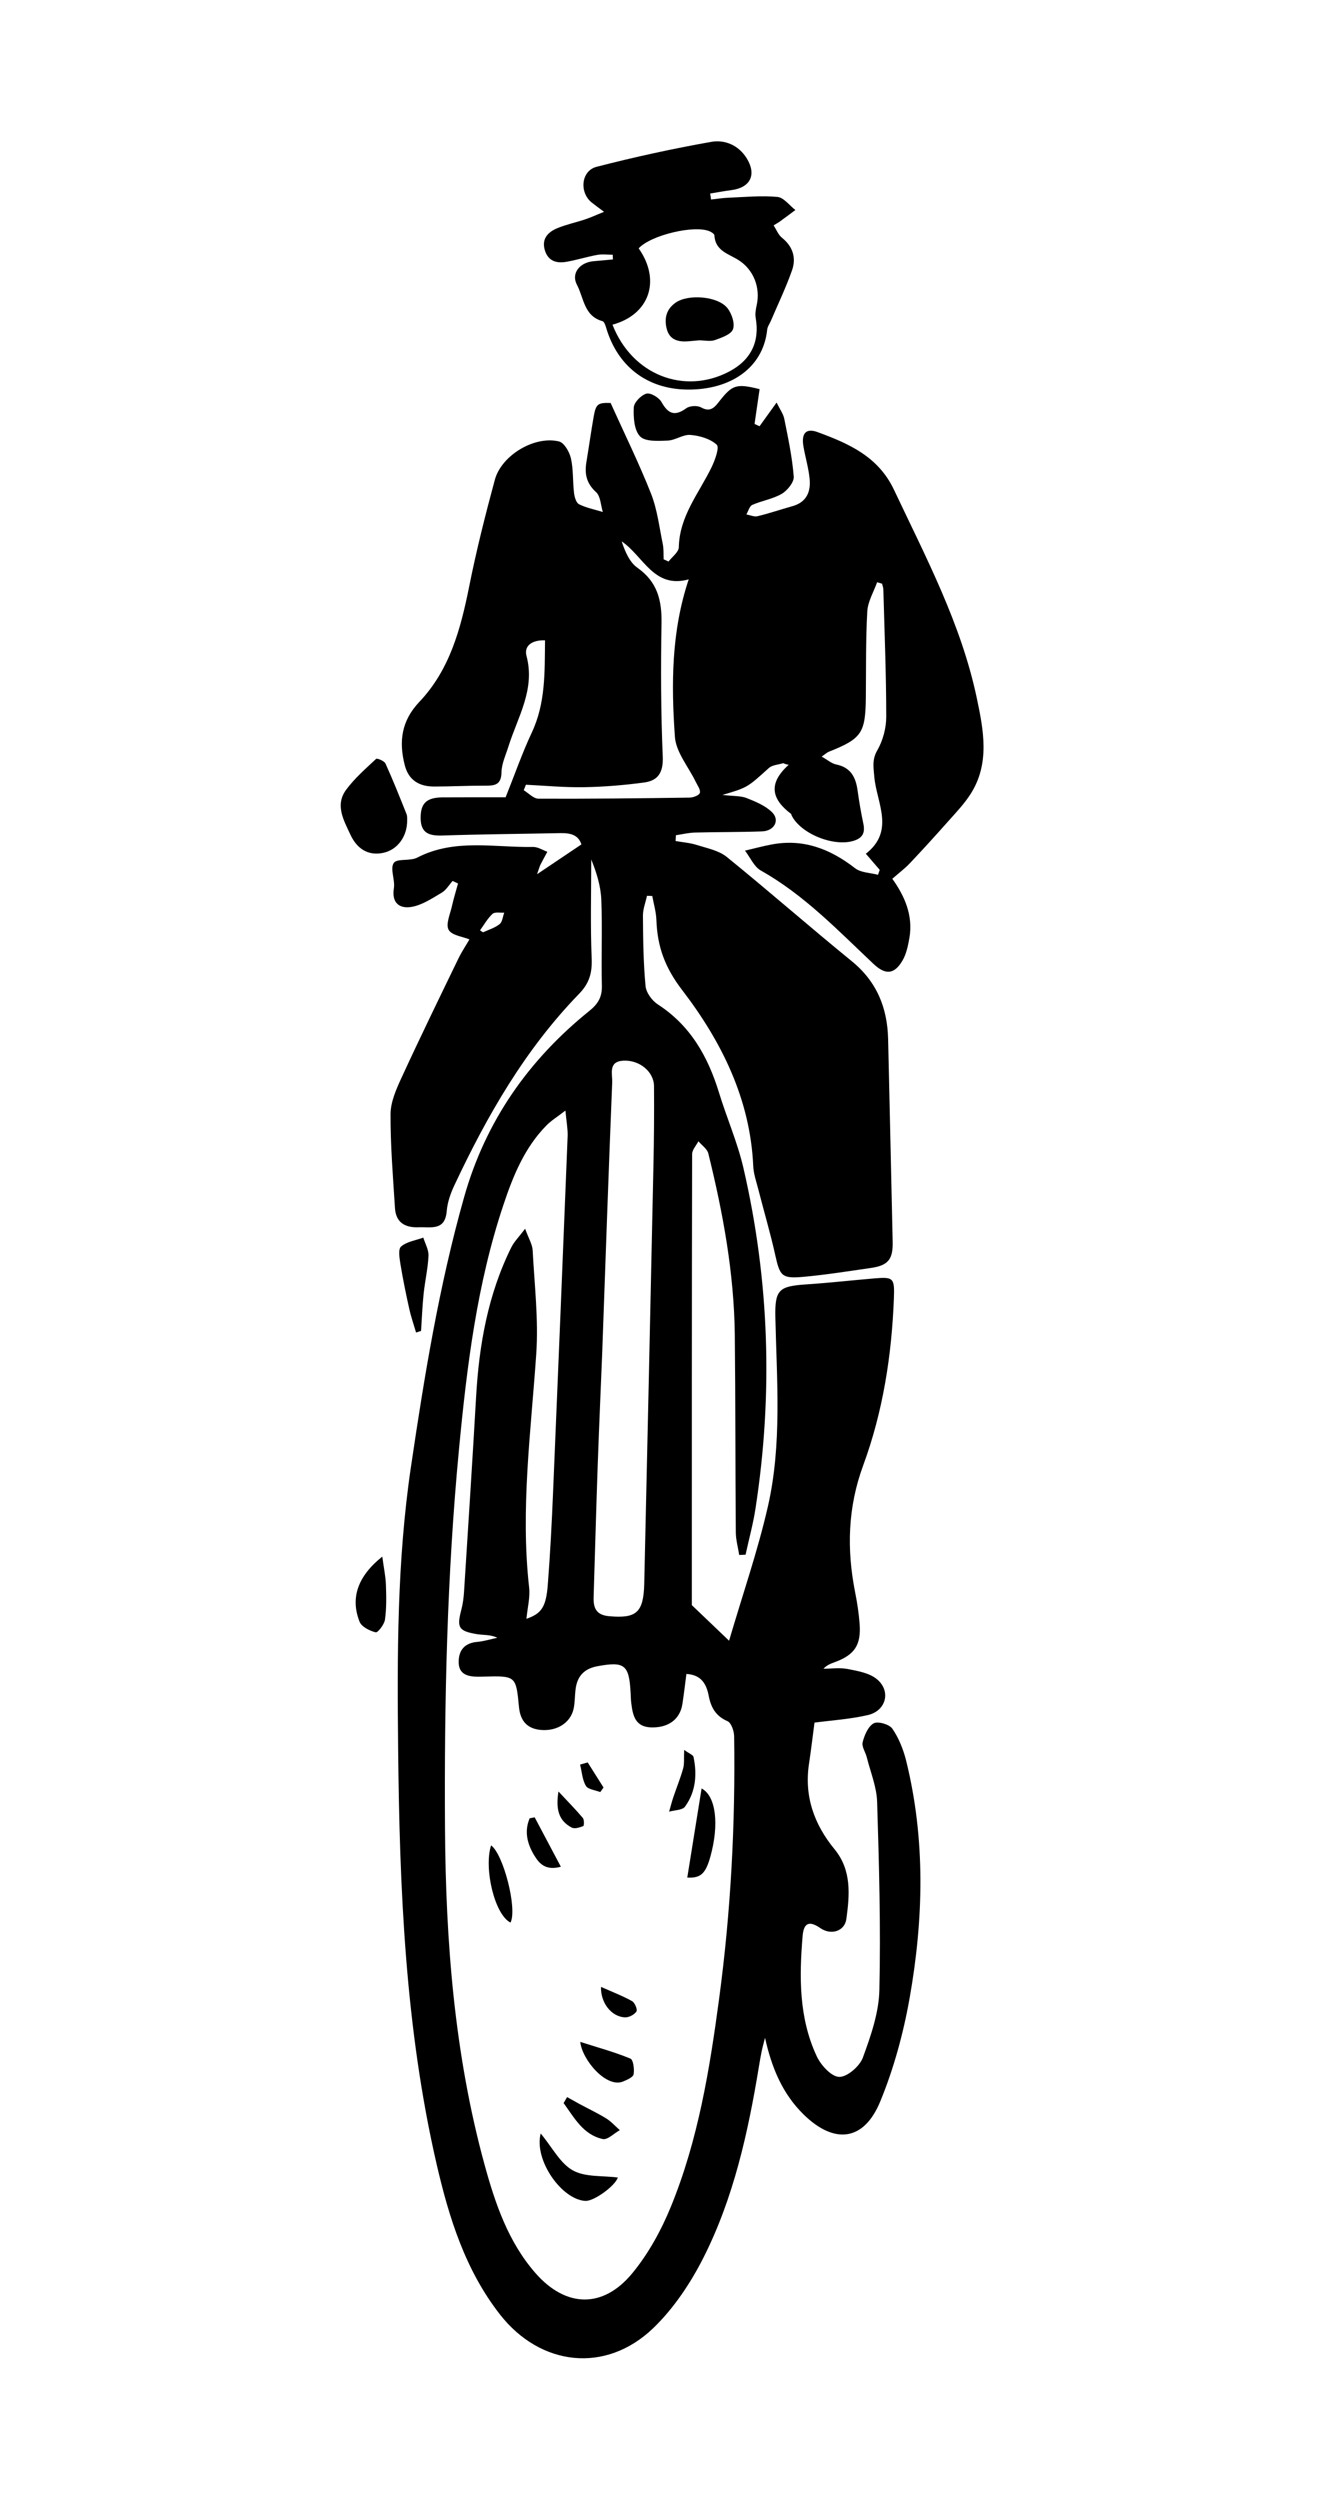 <?xml version="1.0" encoding="utf-8"?>
<!-- Generator: Adobe Illustrator 25.2.3, SVG Export Plug-In . SVG Version: 6.00 Build 0)  -->
<svg version="1.1" xmlns="http://www.w3.org/2000/svg" xmlns:xlink="http://www.w3.org/1999/xlink" x="0px" y="0px"
	 viewBox="0 0 183.07 345.57" style="enable-background:new 0 0 183.07 345.57;" xml:space="preserve">
<style type="text/css">
	.st0{display:none;}
	.st1{display:inline;fill:#103C96;}
</style>
<g id="レイヤー_2" class="st0">
	<rect x="-196.93" y="-243.63" class="st1" width="547.01" height="917.01"/>
</g>
<g id="レイヤー_1">
	<g>
		<path d="M108.3,105.49c-0.67,0.21-1.51,0.24-1.99,0.67c-2.96,2.67-2.93,2.7-6.42,3.72c1.55,0.18,2.52,0.11,3.34,0.43
			c1.24,0.49,2.58,1.04,3.51,1.95c1.14,1.11,0.33,2.6-1.37,2.66c-3.09,0.11-6.18,0.08-9.26,0.16c-0.89,0.02-1.77,0.24-2.65,0.37
			c-0.02,0.27-0.03,0.53-0.05,0.8c0.99,0.18,2.01,0.25,2.95,0.55c1.42,0.45,3.03,0.76,4.13,1.65c5.82,4.72,11.46,9.67,17.27,14.4
			c3.48,2.83,4.94,6.46,5.04,10.78c0.22,9.33,0.42,18.66,0.63,27.98c0.06,2.47-0.61,3.31-3.04,3.66c-3.13,0.45-6.25,0.95-9.39,1.23
			c-2.9,0.26-3.17-0.16-3.79-2.95c-0.68-3.08-1.58-6.1-2.36-9.16c-0.27-1.06-0.66-2.14-0.7-3.22c-0.41-9.27-4.42-17.27-9.83-24.32
			c-2.42-3.16-3.43-6.05-3.56-9.69c-0.04-1.11-0.37-2.21-0.57-3.31c-0.24-0.01-0.48-0.02-0.73-0.03c-0.2,0.93-0.57,1.85-0.56,2.78
			c0.02,3.23,0.06,6.48,0.36,9.69c0.08,0.91,0.89,2.02,1.69,2.54c4.53,2.93,6.94,7.22,8.47,12.21c1.07,3.49,2.56,6.88,3.38,10.43
			c3.6,15.57,4.1,31.28,1.66,47.07c-0.33,2.14-0.91,4.24-1.37,6.36c-0.29,0.01-0.59,0.03-0.88,0.04c-0.16-1.04-0.46-2.08-0.47-3.12
			c-0.07-9.12-0.04-18.24-0.14-27.35c-0.1-8.5-1.63-16.81-3.66-25.03c-0.16-0.64-0.9-1.13-1.37-1.69c-0.3,0.59-0.87,1.18-0.87,1.78
			c-0.05,20.95-0.04,41.91-0.04,62.34c1.78,1.7,3.21,3.06,5.15,4.92c1.89-6.44,3.97-12.43,5.37-18.57
			c1.96-8.61,1.22-17.41,1.03-26.15c-0.08-3.78,0.48-4.28,4.22-4.53c3.15-0.21,6.29-0.56,9.44-0.83c2.68-0.23,2.83-0.06,2.73,2.72
			c-0.3,7.91-1.51,15.68-4.24,23.11c-2.14,5.81-2.3,11.6-1.12,17.56c0.29,1.44,0.51,2.9,0.62,4.36c0.22,2.97-0.72,4.31-3.51,5.32
			c-0.52,0.19-1.04,0.4-1.49,0.88c1.12,0,2.27-0.17,3.35,0.04c1.37,0.27,2.94,0.53,3.98,1.36c2.06,1.63,1.37,4.42-1.2,5.01
			c-2.48,0.57-5.04,0.73-7.37,1.04c-0.25,1.91-0.47,3.78-0.75,5.63c-0.7,4.52,0.69,8.42,3.52,11.87c2.39,2.91,2.09,6.31,1.64,9.63
			c-0.23,1.72-2.13,2.3-3.61,1.27c-1.57-1.09-2.29-0.67-2.44,1.08c-0.48,5.68-0.52,11.35,1.95,16.64c0.58,1.24,2.03,2.83,3.11,2.85
			c1.11,0.02,2.83-1.47,3.27-2.67c1.1-3,2.21-6.19,2.28-9.33c0.2-8.66-0.04-17.34-0.31-26.01c-0.06-2.07-0.92-4.12-1.43-6.17
			c-0.18-0.71-0.73-1.48-0.57-2.09c0.25-0.97,0.75-2.17,1.52-2.6c0.59-0.32,2.16,0.13,2.58,0.73c0.89,1.29,1.51,2.84,1.9,4.38
			c2.7,10.89,2.43,21.89,0.5,32.83c-0.86,4.87-2.19,9.77-4.07,14.33c-2.25,5.47-6.32,5.96-10.57,1.82
			c-2.95-2.88-4.45-6.5-5.36-10.63c-0.15,0.62-0.33,1.23-0.46,1.85c-0.15,0.72-0.27,1.44-0.39,2.17c-1.5,9.09-3.48,18.09-7.65,26.35
			c-1.79,3.54-4.13,7.05-6.97,9.78c-6.56,6.29-15.58,5.26-21.18-1.9c-4.79-6.13-7.04-13.35-8.75-20.74
			c-4.36-18.88-5.13-38.12-5.33-57.4c-0.14-13.02-0.15-26.02,1.76-38.95c1.86-12.58,3.9-25.11,7.37-37.38
			c2.96-10.47,8.89-18.93,17.3-25.71c1.21-0.97,1.78-1.92,1.74-3.49c-0.1-3.97,0.08-7.94-0.08-11.91c-0.08-1.9-0.67-3.77-1.39-5.54
			c0,4.55-0.13,9.11,0.06,13.66c0.08,1.99-0.3,3.43-1.73,4.9c-7.46,7.68-12.72,16.83-17.24,26.45c-0.53,1.12-0.97,2.36-1.07,3.58
			c-0.22,2.77-2.16,2.19-3.86,2.25c-1.92,0.08-3.18-0.66-3.3-2.67c-0.27-4.32-0.63-8.65-0.61-12.98c0.01-1.67,0.78-3.42,1.51-5
			c2.55-5.54,5.22-11.02,7.88-16.51c0.48-0.98,1.1-1.9,1.52-2.63c-0.93-0.39-2.46-0.55-2.88-1.33c-0.42-0.78,0.21-2.16,0.46-3.27
			c0.23-1.05,0.56-2.08,0.84-3.13c-0.25-0.12-0.5-0.23-0.75-0.35c-0.49,0.55-0.89,1.26-1.5,1.62c-1.32,0.78-2.68,1.7-4.13,1.96
			c-1.6,0.29-2.83-0.43-2.49-2.57c0.19-1.15-0.55-2.69-0.02-3.49c0.44-0.66,2.26-0.23,3.24-0.74c5.17-2.68,10.66-1.38,16.03-1.48
			c0.65-0.01,1.32,0.43,1.97,0.67c-0.32,0.6-0.65,1.19-0.96,1.8c-0.12,0.24-0.18,0.51-0.46,1.3c2.28-1.53,4.13-2.78,6.13-4.12
			c-0.42-1.33-1.54-1.58-2.87-1.56c-5.44,0.11-10.88,0.15-16.31,0.33c-1.83,0.06-3.04-0.28-3.05-2.41
			c-0.01-2.02,0.79-2.84,3.01-2.86c3.08-0.02,6.16-0.01,8.74-0.01c1.24-3.09,2.28-6.09,3.62-8.95c1.92-4.08,1.78-8.35,1.83-12.75
			c-1.79-0.06-2.93,0.74-2.56,2.16c1.23,4.63-1.21,8.42-2.49,12.49c-0.37,1.19-0.95,2.39-0.97,3.6c-0.03,1.75-0.94,1.85-2.26,1.84
			c-2.35-0.01-4.7,0.12-7.04,0.12c-2.05,0-3.54-0.84-4.08-2.97c-0.83-3.26-0.46-6.11,2.02-8.73c4.21-4.43,5.72-10.1,6.89-15.94
			c0.99-4.96,2.23-9.88,3.55-14.76c0.92-3.39,5.49-6.12,8.87-5.3c0.72,0.17,1.45,1.45,1.65,2.33c0.35,1.55,0.24,3.19,0.43,4.79
			c0.07,0.56,0.29,1.36,0.69,1.56c1.02,0.51,2.19,0.73,3.29,1.07c-0.29-0.94-0.31-2.18-0.93-2.74c-1.33-1.21-1.61-2.52-1.34-4.15
			c0.35-2.1,0.64-4.21,1.01-6.31c0.31-1.76,0.6-1.92,2.34-1.87c1.93,4.28,3.93,8.34,5.59,12.54c0.86,2.19,1.14,4.62,1.62,6.95
			c0.14,0.68,0.09,1.41,0.12,2.12c0.23,0.1,0.45,0.2,0.68,0.31c0.49-0.65,1.4-1.3,1.42-1.97c0.08-4.32,2.8-7.49,4.54-11.09
			c0.47-0.97,1.1-2.73,0.7-3.09c-0.89-0.82-2.36-1.25-3.63-1.35c-1.02-0.09-2.09,0.74-3.15,0.78c-1.31,0.05-3.1,0.17-3.82-0.58
			c-0.82-0.85-0.93-2.63-0.87-3.99c0.03-0.7,1.01-1.71,1.75-1.92c0.56-0.16,1.74,0.54,2.09,1.17c0.93,1.66,1.85,1.99,3.44,0.84
			c0.48-0.34,1.52-0.39,2.04-0.1c1.33,0.75,1.93-0.11,2.55-0.9c1.76-2.23,2.33-2.43,5.53-1.63c-0.23,1.59-0.47,3.2-0.7,4.81
			c0.23,0.11,0.46,0.21,0.69,0.32c0.69-0.96,1.38-1.92,2.36-3.28c0.46,0.95,0.92,1.56,1.06,2.24c0.53,2.65,1.1,5.32,1.31,8
			c0.06,0.76-0.87,1.91-1.64,2.37c-1.24,0.73-2.76,0.95-4.09,1.54c-0.39,0.17-0.55,0.86-0.82,1.32c0.52,0.09,1.08,0.36,1.56,0.24
			c1.63-0.39,3.21-0.94,4.83-1.39c1.92-0.54,2.52-1.97,2.36-3.72c-0.14-1.53-0.6-3.02-0.86-4.54c-0.31-1.81,0.36-2.56,1.96-1.97
			c4.3,1.58,8.38,3.36,10.56,7.97c4.43,9.37,9.3,18.57,11.45,28.79c0.93,4.4,1.85,9.05-0.87,13.28c-0.86,1.34-1.99,2.53-3.06,3.73
			c-1.75,1.97-3.52,3.92-5.33,5.83c-0.69,0.73-1.5,1.33-2.42,2.14c1.67,2.33,2.91,5.04,2.36,8.2c-0.19,1.06-0.42,2.19-0.95,3.1
			c-1.15,1.96-2.38,2.01-4.03,0.45c-4.91-4.63-9.58-9.53-15.56-12.89c-0.94-0.53-1.47-1.81-2.19-2.75c1.21-0.28,2.41-0.61,3.63-0.84
			c4.41-0.85,8.14,0.59,11.59,3.27c0.81,0.63,2.1,0.62,3.17,0.91c0.08-0.23,0.16-0.46,0.24-0.68c-0.6-0.7-1.21-1.4-1.92-2.23
			c4.07-3.18,1.48-7.05,1.17-10.63c-0.11-1.32-0.33-2.38,0.42-3.68c0.77-1.34,1.23-3.06,1.23-4.61c0-5.88-0.24-11.75-0.4-17.63
			c-0.01-0.26-0.12-0.52-0.18-0.78c-0.23-0.07-0.46-0.13-0.68-0.2c-0.48,1.34-1.28,2.66-1.36,4.02c-0.22,3.96-0.16,7.93-0.2,11.9
			c-0.05,4.93-0.58,5.71-5.12,7.51c-0.25,0.1-0.46,0.31-0.99,0.67c0.81,0.45,1.37,0.96,2.01,1.09c2.02,0.41,2.71,1.77,2.96,3.61
			c0.21,1.52,0.47,3.04,0.79,4.55c0.25,1.19-0.01,1.95-1.27,2.37c-2.75,0.91-7.39-0.93-8.65-3.5c-0.03-0.07-0.03-0.17-0.07-0.2
			c-2.56-1.93-3.33-4.1-0.32-6.79C108.78,105.69,108.54,105.59,108.3,105.49z M78.18,153.51c-1.19,0.92-2,1.41-2.63,2.06
			c-3.02,3.07-4.6,6.96-5.93,10.94c-3.67,10.95-5.06,22.33-6.15,33.75c-1.66,17.43-2.05,34.92-1.94,52.42
			c0.1,15.7,1.3,31.28,5.46,46.5c1.48,5.4,3.28,10.72,7.06,15.03c4.18,4.77,9.32,4.92,13.36,0.03c2.25-2.72,4.03-5.98,5.37-9.26
			c3.75-9.18,5.34-18.91,6.65-28.69c1.62-12.04,2.26-24.14,2.08-36.28c-0.01-0.73-0.39-1.87-0.92-2.1c-1.64-0.71-2.29-1.91-2.6-3.52
			c-0.31-1.59-1-2.89-3.08-3.01c-0.19,1.45-0.35,2.83-0.56,4.19c-0.34,2.11-1.96,3.27-4.32,3.2c-2.2-0.07-2.53-1.64-2.74-3.32
			c-0.07-0.51-0.07-1.03-0.1-1.54c-0.21-3.82-0.86-4.28-4.57-3.6c-1.89,0.35-2.82,1.41-3.04,3.22c-0.11,0.87-0.08,1.77-0.26,2.63
			c-0.41,1.96-2.29,3.16-4.54,2.96c-1.91-0.17-2.84-1.27-3.02-3.16c-0.41-4.33-0.43-4.33-4.95-4.21c-0.22,0.01-0.44,0.01-0.66,0.01
			c-1.45,0.01-2.76-0.3-2.73-2.09c0.02-1.6,0.85-2.57,2.57-2.72c0.94-0.08,1.85-0.38,2.78-0.57c-1.01-0.47-1.94-0.35-2.83-0.5
			c-2.55-0.43-2.8-0.92-2.15-3.38c0.22-0.84,0.33-1.73,0.38-2.6c0.57-8.94,1.15-17.88,1.66-26.83c0.41-7.18,1.64-14.15,4.87-20.66
			c0.39-0.78,1.04-1.42,1.91-2.57c0.5,1.39,1,2.17,1.04,2.98c0.25,4.76,0.82,9.55,0.5,14.28c-0.73,10.76-2.2,21.48-0.99,32.31
			c0.16,1.39-0.23,2.85-0.37,4.35c2.07-0.72,2.71-1.61,2.95-4.68c0.34-4.32,0.56-8.65,0.74-12.99c0.69-16.37,1.36-32.75,2.01-49.13
			C78.51,156,78.32,155.03,78.18,153.51z M83.26,187.18c-0.15,3.76-0.41,9.63-0.62,15.5c-0.21,6.02-0.37,12.04-0.56,18.07
			c-0.05,1.5,0.34,2.49,2.14,2.65c3.77,0.34,4.77-0.49,4.86-4.52c0.44-19.24,0.86-38.49,1.27-57.73c0.08-3.67,0.11-7.35,0.08-11.02
			c-0.02-2.01-2.02-3.63-4.23-3.52c-2.13,0.11-1.51,1.84-1.55,2.99C84.17,161.42,83.76,173.24,83.26,187.18z M95.23,80.08
			c-4.83,1.34-6.25-3.2-9.27-5.25c0.48,1.45,1.1,2.9,2.19,3.66c2.75,1.94,3.37,4.49,3.32,7.65c-0.11,6.15-0.09,12.31,0.17,18.45
			c0.09,2.17-0.64,3.31-2.56,3.57c-2.75,0.37-5.53,0.6-8.3,0.65c-2.68,0.05-5.38-0.21-8.06-0.34c-0.1,0.25-0.2,0.51-0.3,0.76
			c0.67,0.41,1.35,1.16,2.02,1.17c6.98,0.03,13.95-0.05,20.93-0.15c0.5-0.01,1.31-0.32,1.4-0.66c0.12-0.42-0.33-1.02-0.57-1.52
			c-1-2.07-2.73-4.09-2.88-6.22C92.8,94.56,92.83,87.23,95.23,80.08z M66.37,128.6c0.14,0.09,0.28,0.18,0.42,0.27
			c0.78-0.36,1.65-0.62,2.3-1.14c0.38-0.31,0.43-1.04,0.63-1.58c-0.55,0.04-1.3-0.13-1.62,0.17
			C67.41,126.96,66.93,127.83,66.37,128.6z"/>
		<path d="M106.97,31.15c0.39,0.61,0.65,1.31,1.15,1.71c1.52,1.22,2,2.8,1.39,4.52c-0.84,2.38-1.94,4.67-2.93,6.99
			c-0.17,0.4-0.46,0.78-0.5,1.2c-0.57,5.4-5.21,8.33-11.01,8.28c-5.59-0.05-9.7-3.21-11.27-8.59c-0.09-0.32-0.27-0.81-0.5-0.87
			c-2.56-0.7-2.57-3.22-3.52-5.01c-0.85-1.6,0.38-3.13,2.34-3.28c0.88-0.07,1.75-0.16,2.63-0.24c-0.01-0.22-0.02-0.43-0.03-0.65
			c-0.71,0-1.44-0.1-2.12,0.02c-1.44,0.26-2.85,0.71-4.29,0.96c-1.35,0.24-2.52-0.1-2.97-1.59c-0.49-1.62,0.45-2.54,1.77-3.08
			c1.22-0.5,2.52-0.77,3.78-1.19c0.79-0.26,1.55-0.62,2.63-1.05c-0.77-0.58-1.23-0.91-1.67-1.26c-1.78-1.39-1.52-4.4,0.63-4.96
			c5.24-1.35,10.54-2.51,15.86-3.45c1.88-0.33,3.79,0.45,4.92,2.29c1.37,2.23,0.51,4.02-2.07,4.37c-1,0.13-2,0.32-2.99,0.48
			c0.04,0.28,0.08,0.56,0.12,0.83c0.8-0.09,1.6-0.22,2.4-0.25c2.26-0.09,4.54-0.32,6.78-0.11c0.87,0.08,1.66,1.18,2.48,1.81
			c-0.73,0.54-1.46,1.09-2.19,1.62C107.6,30.78,107.41,30.88,106.97,31.15z M84.69,44.88c2.69,6.92,9.89,9.75,16.13,6.48
			c3.01-1.58,4.25-4.13,3.67-7.42c-0.1-0.55,0.01-1.16,0.13-1.72c0.56-2.44-0.41-4.95-2.52-6.28c-1.39-0.87-3.21-1.27-3.32-3.41
			c-0.01-0.19-0.37-0.43-0.62-0.54c-2.09-0.95-8.19,0.51-9.85,2.34C91.41,38.74,89.83,43.48,84.69,44.88z"/>
		<path d="M56.3,113.34c0.03,2.32-1.38,4.15-3.33,4.55c-2.03,0.42-3.59-0.51-4.53-2.54c-0.93-2.01-2.13-4.06-0.59-6.17
			c1.17-1.59,2.7-2.92,4.15-4.28c0.14-0.13,1.14,0.28,1.3,0.64c1.04,2.29,1.97,4.63,2.9,6.96C56.34,112.83,56.29,113.23,56.3,113.34
			z"/>
		<path d="M57.53,184.19c-0.32-1.09-0.7-2.17-0.94-3.27c-0.46-2.05-0.88-4.11-1.22-6.18c-0.13-0.82-0.34-2.08,0.09-2.44
			c0.79-0.68,2.02-0.85,3.07-1.23c0.26,0.83,0.75,1.68,0.72,2.5c-0.08,1.74-0.48,3.47-0.67,5.21c-0.18,1.73-0.25,3.46-0.36,5.19
			C57.98,184.05,57.76,184.12,57.53,184.19z"/>
		<path d="M52.86,215.16c0.21,1.58,0.46,2.73,0.5,3.89c0.06,1.61,0.09,3.24-0.13,4.82c-0.09,0.67-0.99,1.83-1.28,1.76
			c-0.83-0.2-1.95-0.76-2.23-1.46C48.43,220.9,49.43,217.9,52.86,215.16z"/>
		<path d="M74.76,294.9c1.61,1.94,2.69,4.12,4.44,5.1c1.72,0.96,4.12,0.71,6.23,0.99c-0.39,1.18-3.31,3.29-4.49,3.23
			C77.7,304.06,73.81,298.62,74.76,294.9z"/>
		<path d="M95.03,259.53c0.67-4.19,1.32-8.24,1.98-12.32c2,1.05,2.45,4.99,1.21,9.44C97.56,259.01,96.87,259.62,95.03,259.53z"/>
		<path d="M80.23,282.24c2.41,0.77,4.73,1.4,6.94,2.31c0.4,0.17,0.56,1.46,0.44,2.17c-0.07,0.4-0.89,0.76-1.44,0.99
			C83.86,288.69,80.5,284.75,80.23,282.24z"/>
		<path d="M70.59,265.75c-2.19-1.08-3.71-7.46-2.69-10.67C69.59,256.26,71.55,263.82,70.59,265.75z"/>
		<path d="M78.41,289.87c0.57,0.32,1.14,0.64,1.71,0.95c1.23,0.66,2.51,1.27,3.7,2c0.69,0.43,1.26,1.07,1.88,1.62
			c-0.79,0.44-1.7,1.38-2.36,1.23c-2.72-0.6-3.94-2.96-5.41-4.97C78.09,290.43,78.25,290.15,78.41,289.87z"/>
		<path d="M73.93,251.2c1.17,2.2,2.34,4.4,3.62,6.83c-2.13,0.58-3-0.46-3.66-1.54c-1-1.62-1.42-3.37-0.65-5.16
			C73.47,251.29,73.7,251.25,73.93,251.2z"/>
		<path d="M94.6,241.88c0.76,0.55,1.24,0.71,1.29,0.96c0.52,2.44,0.31,4.83-1.17,6.88c-0.36,0.5-1.45,0.48-2.2,0.7
			c0.19-0.65,0.35-1.31,0.56-1.94c0.45-1.34,0.99-2.65,1.37-4.01C94.64,243.82,94.55,243.09,94.6,241.88z"/>
		<path d="M83.1,274.64c1.53,0.68,2.97,1.23,4.3,1.97c0.38,0.21,0.77,1.17,0.6,1.43c-0.29,0.43-1.01,0.82-1.54,0.81
			C84.53,278.8,83.03,276.81,83.1,274.64z"/>
		<path d="M77.22,247.63c1.36,1.46,2.41,2.52,3.37,3.66c0.2,0.24,0.18,1.07,0.06,1.12c-0.49,0.19-1.18,0.42-1.59,0.21
			C77.26,251.69,76.82,250.1,77.22,247.63z"/>
		<path d="M81.26,243.61c0.73,1.16,1.46,2.32,2.19,3.47c-0.15,0.21-0.3,0.42-0.45,0.63c-0.69-0.27-1.69-0.36-1.99-0.86
			c-0.5-0.84-0.55-1.95-0.8-2.94C80.57,243.81,80.92,243.71,81.26,243.61z"/>
		<path d="M96.67,47.04c-0.51,0.05-1.02,0.1-1.53,0.14c-1.35,0.1-2.54-0.19-2.94-1.68c-0.39-1.46-0.08-2.77,1.24-3.68
			c1.73-1.2,5.83-0.89,7.14,0.77c0.6,0.75,1.06,2.12,0.77,2.92c-0.26,0.72-1.58,1.17-2.51,1.5C98.2,47.23,97.41,47.04,96.67,47.04z"
			/>
	</g>
</g>
</svg>
